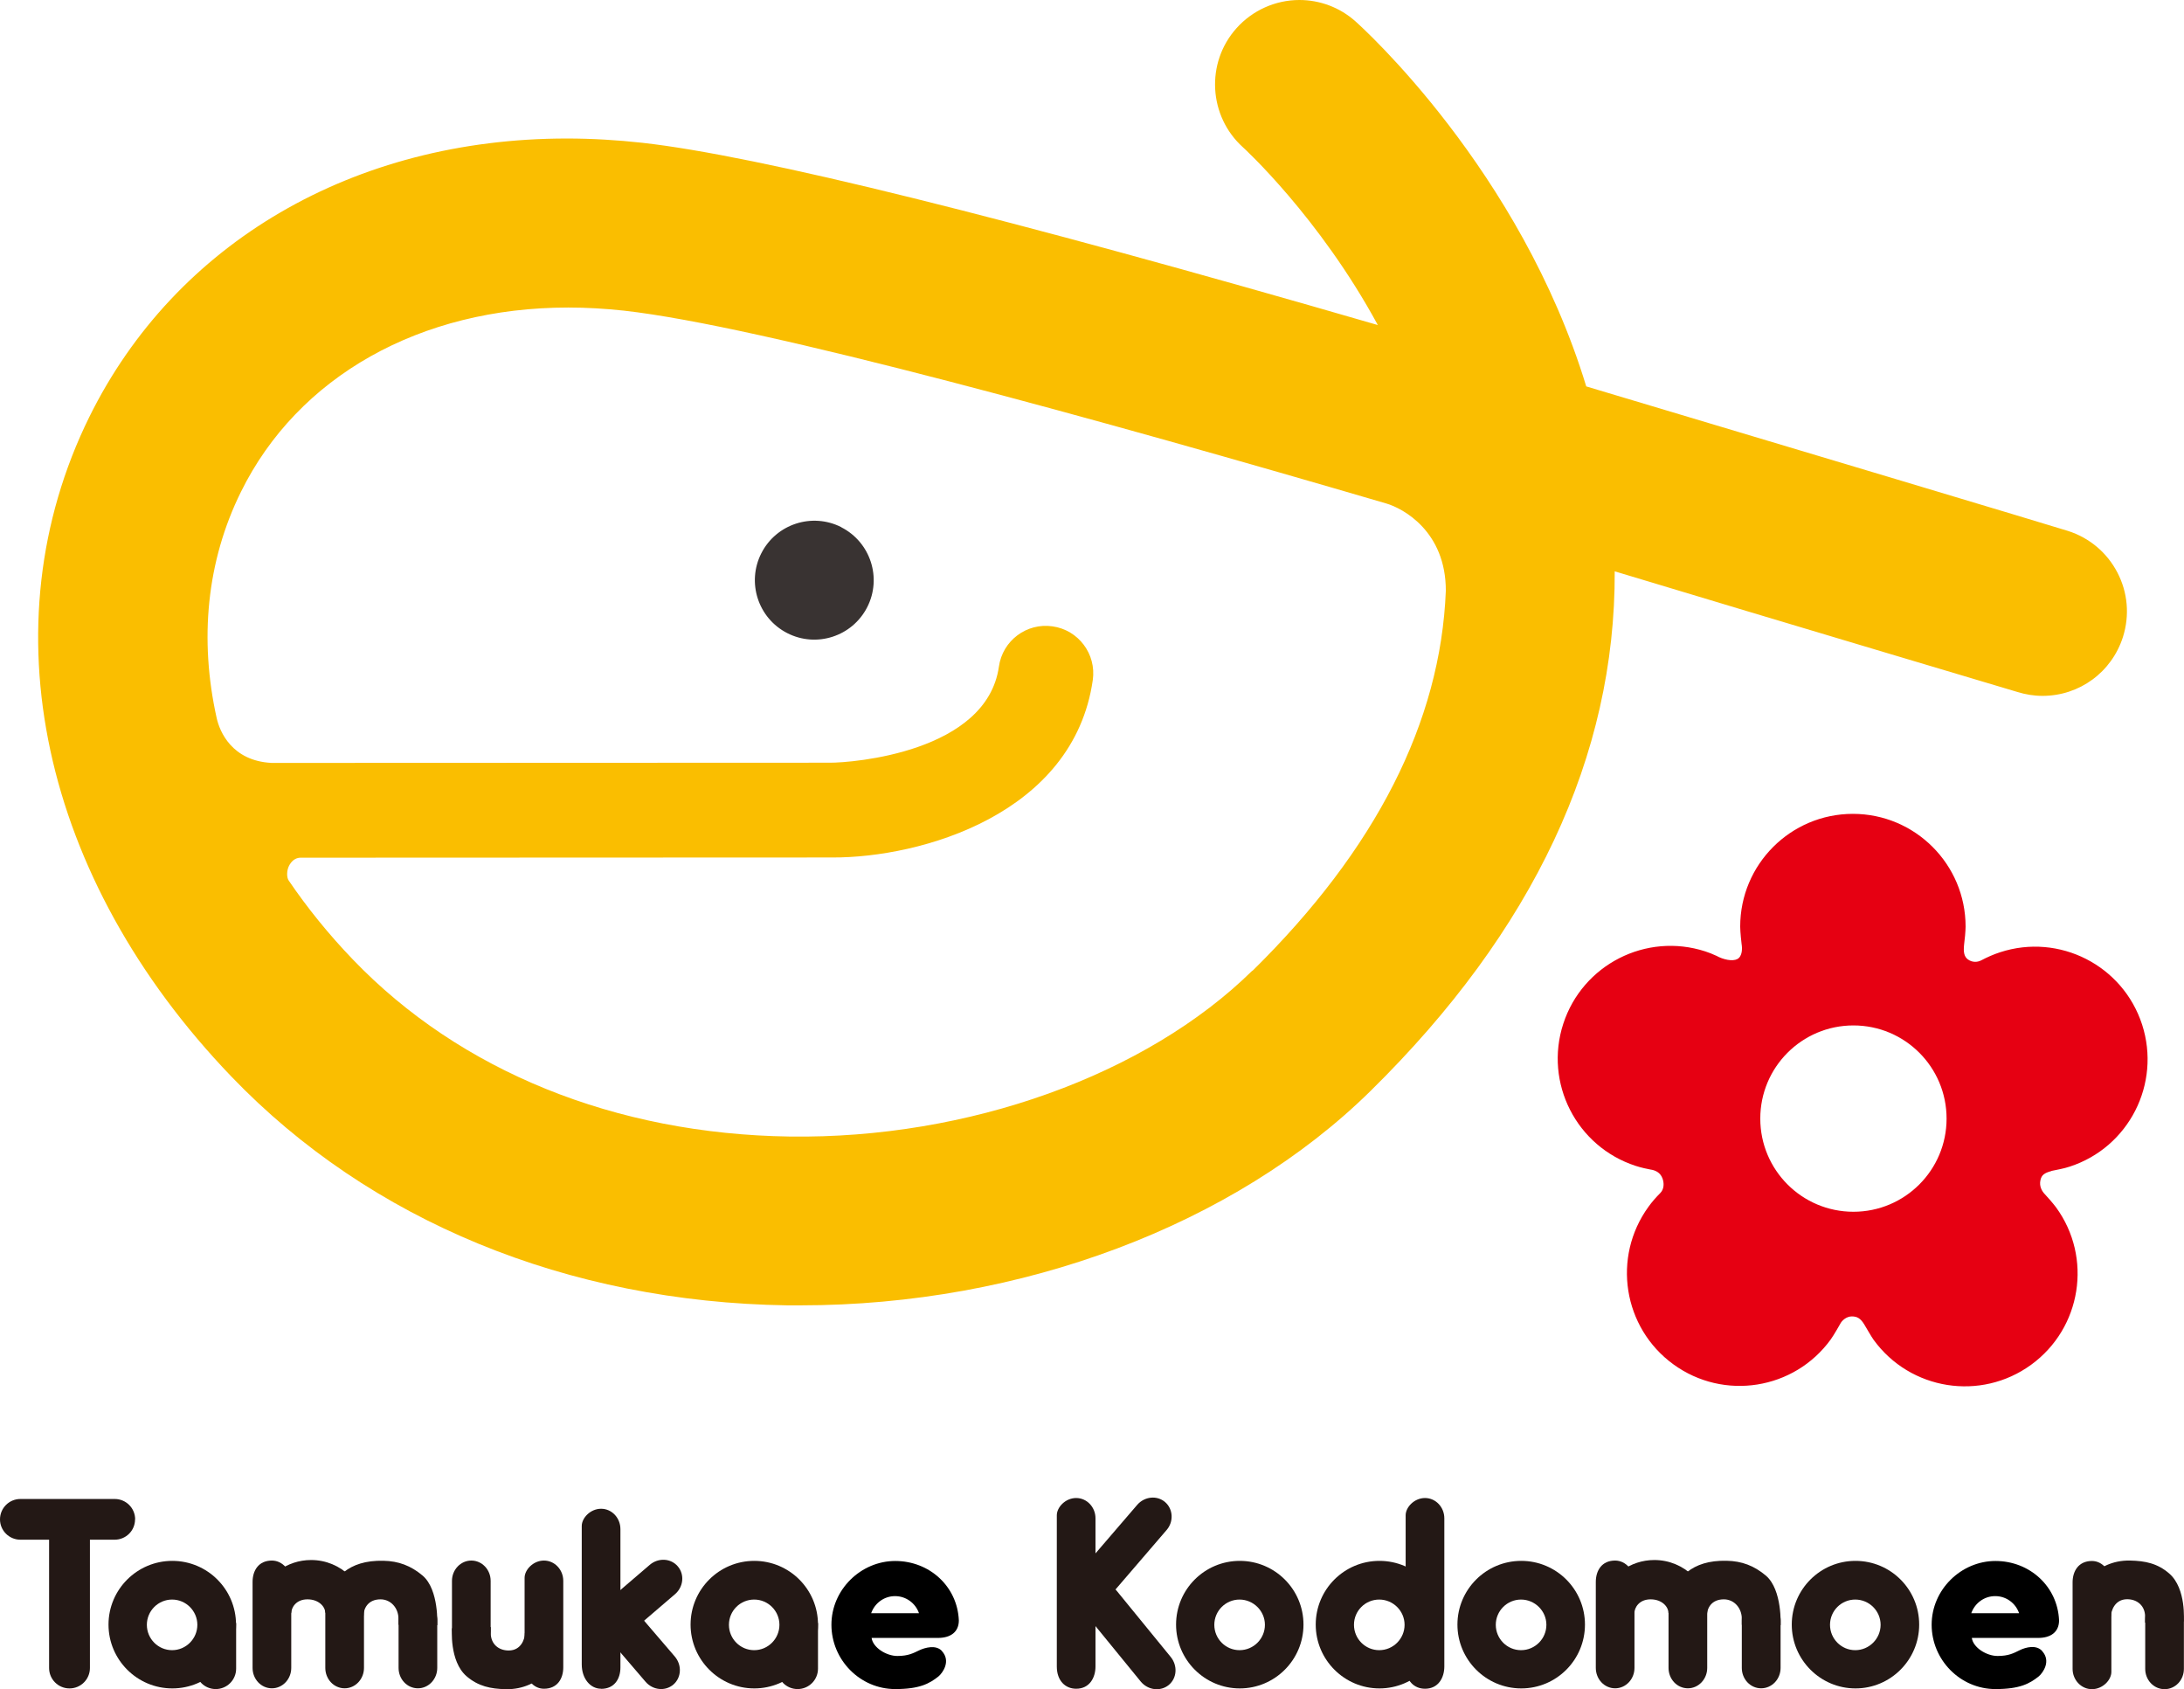 <?xml version="1.0" encoding="UTF-8"?><svg id="a" xmlns="http://www.w3.org/2000/svg" width="203.29" height="157.21" viewBox="0 0 203.29 157.21"><defs><style>.b{fill:#fabe00;}.c{fill:#e60012;}.d{fill:#231815;}.e{fill:#393332;}</style></defs><g><path class="c" d="M190.95,108.97c.57-.12,1.13-.21,1.7-.4,5.51-1.79,8.52-7.71,6.74-13.22-1.79-5.51-7.71-8.53-13.22-6.73-.62,.2-1.2,.46-1.75,.75-.34,.18-.82,.22-1.24-.08-.37-.27-.43-.71-.36-1.38,.06-.4,.14-1.3,.14-1.68,0-5.79-4.7-10.49-10.49-10.49s-10.49,4.7-10.49,10.49c0,.49,.12,1.58,.13,1.62,.07,.4,.08,1.14-.39,1.4-.45,.24-1.32,.06-1.97-.31h-.01c-.33-.15-.66-.29-1.01-.4-5.51-1.79-11.43,1.23-13.22,6.74-1.79,5.51,1.23,11.43,6.74,13.22,.45,.15,1.12,.3,1.37,.34,.44,.06,.91,.26,1.12,.81,.17,.44,.17,1.02-.21,1.39-.39,.39-.76,.81-1.09,1.27-3.4,4.69-2.37,11.25,2.32,14.66,4.69,3.41,11.25,2.37,14.65-2.32,.28-.39,.83-1.35,.86-1.41,.17-.36,.61-.73,1.1-.73,.5,0,.81,.18,1.16,.75,.14,.22,.65,1.13,.87,1.43,3.41,4.69,9.97,5.73,14.66,2.32,4.69-3.41,5.73-9.97,2.32-14.65-.29-.39-.87-1.05-1.04-1.22-.25-.26-.55-.72-.41-1.32,.1-.45,.34-.66,1.03-.84Zm-18.43,3.8c-4.79,0-8.67-3.88-8.67-8.67s3.88-8.67,8.67-8.67,8.67,3.88,8.67,8.67-3.88,8.67-8.67,8.67Z"/><path class="e" d="M78.31,49.07c2.72,1.39,3.8,4.72,2.41,7.44-1.39,2.72-4.72,3.8-7.44,2.41-2.72-1.39-3.8-4.72-2.41-7.44,1.39-2.72,4.72-3.8,7.44-2.42Z"/><path class="b" d="M197.09,53.28c-.97-1.86-2.6-3.23-4.6-3.87-1.31-.42-26.37-7.93-44.84-13.45C141.52,15.83,126.79,2.54,126.16,1.98c-1.44-1.28-3.29-1.98-5.21-1.98-2.23,0-4.37,.96-5.86,2.63-2.88,3.22-2.6,8.19,.61,11.08,.07,.06,7.11,6.5,12.55,16.54-34.69-10.06-57.72-15.76-68.45-16.96-2.36-.26-4.72-.4-7.04-.4-19.82,0-36.44,9.69-44.45,25.92C-1.25,58.21,3.81,81.72,21.53,100.18c12.9,13.44,31.28,21,51.75,21.3,.41,0,.82,0,1.23,0,20.53,0,40.37-7.46,53.07-19.96,15.15-14.9,22.79-31.17,22.72-48.35,15.42,4.66,36.98,11.07,37.46,11.22,.77,.24,1.56,.37,2.36,.37,3.44,0,6.45-2.21,7.49-5.49,.63-2,.45-4.13-.52-5.99Zm-80.52,37.05c-9.88,9.72-26.45,15.67-43.06,15.44-16.24-.23-30.68-6.08-40.65-16.46-2.28-2.37-4.27-4.84-5.99-7.37-.18-.25-.23-.94,.09-1.47,.32-.54,.73-.64,1-.65l49.39-.02s.09,0,.13,0c8.23,.03,22.45-4.01,24.24-16.52,.34-2.41-1.33-4.65-3.75-4.99-2.41-.35-4.65,1.33-4.99,3.75-1.14,7.98-13.66,8.95-15.73,8.94l-51.97,.02c-3.7-.19-4.83-2.92-5.11-4.17-1.63-7.32-.94-14.59,2.26-21.06,5.3-10.74,16.69-17.15,30.46-17.15,1.7,0,3.45,.1,5.19,.29,12.75,1.42,44.51,10.2,70.94,17.94,1.59,.46,5.57,2.61,5.56,8.13-.48,12.2-6.52,24.08-17.99,35.36Z"/></g><g><path class="d" d="M12.57,141.4c0,1.05-.85,1.89-1.9,1.89H1.9c-1.05,0-1.9-.85-1.9-1.89H0c0-1.05,.85-1.9,1.9-1.9H10.68c1.05,0,1.9,.85,1.9,1.9h0Z"/><path class="d" d="M6.47,140.86c1.05,0,1.9,.85,1.9,1.9v12.47c0,1.05-.85,1.9-1.9,1.9h0c-1.05,0-1.9-.85-1.9-1.9v-12.47c0-1.05,.85-1.9,1.9-1.9h0Z"/></g><g><path class="d" d="M55.95,157.16c-1,0-1.8-.94-1.8-2.27v-12.87c0-.76,.81-1.61,1.8-1.61h0c1,0,1.8,.85,1.8,1.9v12.87c0,1.05-.55,1.99-1.8,1.99h0Z"/><path class="d" d="M57.27,150.46c.76-.65,1.98-.46,2.66,.34l2.88,3.36c.68,.8,.62,1.96-.13,2.61h0c-.76,.65-1.92,.53-2.6-.27l-2.88-3.36c-.68-.79-.87-1.87,.07-2.68h0Z"/><path class="d" d="M56.78,151.17c-.65-.75-.46-1.98,.34-2.66l3.36-2.88c.8-.68,1.96-.62,2.61,.14h0c.65,.76,.53,1.92-.27,2.6l-3.36,2.88c-.79,.68-1.87,.87-2.68-.08h0Z"/></g><g><path class="d" d="M100.17,157.16c-1,0-1.8-.74-1.8-2.07v-14.07c0-.76,.81-1.61,1.8-1.61h0c1,0,1.8,.85,1.8,1.89v13.79c0,1.05-.56,2.07-1.8,2.07h0Z"/><path class="d" d="M101.28,147.66c.77-.63,1.99-.42,2.66,.38l5.03,6.16c.66,.81,.59,1.97-.18,2.61h0c-.77,.63-1.93,.49-2.6-.31l-5.03-6.16c-.67-.81-.84-1.88,.12-2.68h0Z"/><path class="d" d="M100.59,148.93c-.75-.65-.75-1.89-.07-2.68l5.33-6.2c.68-.79,1.85-.91,2.6-.26h0c.75,.65,.82,1.82,.13,2.61l-5.33,6.2c-.68,.8-1.72,1.15-2.66,.34h0Z"/></g><g><path class="d" d="M20.08,151.31c1.05,0,1.9-.28,1.9-.28v4.26c0,1.05-.85,1.9-1.9,1.9h0c-1.05,0-1.89-.85-1.89-1.9v-2.08c0-1.05,.85-4.47,1.89-4.47v2.57Z"/><path class="d" d="M16.04,145.26c-3.28,0-5.94,2.66-5.94,5.93s2.66,5.94,5.94,5.94,5.93-2.66,5.93-5.94-2.66-5.93-5.93-5.93Zm-.02,8.31c-1.3,0-2.35-1.06-2.35-2.36s1.06-2.35,2.35-2.35,2.35,1.06,2.35,2.35-1.05,2.36-2.35,2.36Z"/></g><g><path class="d" d="M74.24,151.31c1.05,0,1.9-.28,1.9-.28v4.26c0,1.05-.85,1.9-1.9,1.9h0c-1.05,0-1.89-.85-1.89-1.9v-2.08c0-1.05,.85-4.47,1.89-4.47v2.57Z"/><path class="d" d="M70.21,145.26c-3.28,0-5.93,2.66-5.93,5.93s2.66,5.94,5.93,5.94,5.93-2.66,5.93-5.94-2.66-5.93-5.93-5.93Zm-.01,8.31c-1.3,0-2.35-1.06-2.35-2.36s1.05-2.35,2.35-2.35,2.35,1.06,2.35,2.35-1.05,2.36-2.35,2.36Z"/></g><path class="d" d="M115.4,145.26c-3.28,0-5.93,2.66-5.93,5.93s2.66,5.94,5.93,5.94,5.93-2.66,5.93-5.94-2.66-5.93-5.93-5.93Zm-.02,8.31c-1.3,0-2.35-1.06-2.35-2.36s1.06-2.35,2.35-2.35,2.36,1.06,2.36,2.35-1.05,2.36-2.36,2.36Z"/><path class="d" d="M141.6,145.26c-3.28,0-5.94,2.66-5.94,5.93s2.66,5.94,5.94,5.94,5.93-2.66,5.93-5.94-2.66-5.93-5.93-5.93Zm-.02,8.31c-1.3,0-2.35-1.06-2.35-2.36s1.06-2.35,2.35-2.35,2.36,1.06,2.36,2.35-1.05,2.36-2.36,2.36Z"/><path class="d" d="M172.71,145.26c-3.28,0-5.93,2.66-5.93,5.93s2.66,5.94,5.93,5.94,5.93-2.66,5.93-5.94-2.65-5.93-5.93-5.93Zm-.02,8.31c-1.3,0-2.35-1.06-2.35-2.36s1.05-2.35,2.35-2.35,2.36,1.06,2.36,2.35-1.06,2.36-2.36,2.36Z"/><g><path class="d" d="M132.64,157.16c-1,0-1.8-.74-1.8-2.07v-14.07c0-.76,.81-1.61,1.8-1.61h0c1,0,1.8,.85,1.8,1.89v13.79c0,1.05-.56,2.07-1.8,2.07h0Z"/><path class="d" d="M128.4,145.26c-3.28,0-5.93,2.66-5.93,5.93s2.66,5.94,5.93,5.94,5.93-2.66,5.93-5.94-2.65-5.93-5.93-5.93Zm-.02,8.31c-1.3,0-2.35-1.06-2.35-2.36s1.05-2.35,2.35-2.35,2.36,1.06,2.36,2.35-1.05,2.36-2.36,2.36Z"/></g><g><path class="d" d="M43.87,153.67c-1,0-1.8-1.1-1.8-2.14v-4.41c0-1.04,.81-1.89,1.8-1.89h0c1,0,1.8,.85,1.8,1.89v4.56c0,1.05-.55,1.99-1.8,1.99h0Z"/><path class="d" d="M50.63,157.16c-1,0-1.8-.94-1.8-2.27v-8.05c0-.76,.81-1.61,1.8-1.61h0c1,0,1.8,.85,1.8,1.89v8.05c0,1.05-.55,1.99-1.8,1.99h0Z"/><path class="d" d="M50.75,155.86c-.84,.66-1.99,1.38-3.68,1.34-1.39-.03-2.55-.26-3.65-1.21-1.61-1.4-1.35-4.46-1.35-4.46l3.61-.11c0,.06,0,.5,0,.56,0,1,.71,1.62,1.67,1.62,1.17,0,1.51-1.09,1.51-1.63"/></g><g><path class="d" d="M201.48,148.76c1,0,1.8,1.1,1.8,2.14v4.41c0,1.05-.8,1.89-1.8,1.89h0c-1,0-1.8-.85-1.8-1.89v-4.56c0-1.05,.55-1.99,1.8-1.99h0Z"/><path class="d" d="M194.72,145.27c1,0,1.81,.94,1.81,2.27v8.05c0,.76-.81,1.61-1.81,1.61h0c-.99,0-1.8-.85-1.8-1.89v-8.05c0-1.04,.55-1.99,1.8-1.99h0Z"/><path class="d" d="M194.6,146.58c.84-.66,1.99-1.39,3.68-1.35,1.39,.03,2.55,.26,3.64,1.21,1.61,1.4,1.35,4.46,1.35,4.46l-3.6,.11c0-.06,0-.5,0-.56,0-1-.72-1.62-1.67-1.62-1.16,0-1.51,1.09-1.51,1.63"/></g><g><path class="d" d="M32.08,146.73c1,0,1.8,.32,1.8,1.37v7.12c0,1.05-.81,1.9-1.8,1.9h0c-1,0-1.8-.85-1.8-1.9v-7.12c0-1.05,.81-1.35,1.8-1.35v-.02Z"/><path class="d" d="M25.31,145.23c1,0,1.8,.94,1.8,1.99v8c0,1.05-.81,1.9-1.8,1.9h0c-1,0-1.8-.85-1.8-1.9v-8c0-1.05,.55-1.99,1.8-1.99h0Z"/><path class="d" d="M38.9,148.81c.99,0,1.8,.94,1.8,1.99v4.42c0,1.05-.81,1.9-1.8,1.9h0c-1,0-1.8-.85-1.8-1.9v-4.42c0-1.05,.55-1.99,1.8-1.99h0Z"/><path class="d" d="M32.55,146.64c-.93-.9-2.19-1.46-3.59-1.46-1.13,0-2.17,.36-3.02,.98l1.17,3.99c0-.57,.47-1.31,1.51-1.31s1.66,.67,1.66,1.28l2.27-3.48Z"/><path class="d" d="M32.02,146.29c.84-.66,1.99-1.08,3.68-1.04,1.39,.03,2.54,.45,3.65,1.39,1.53,1.32,1.35,4.61,1.35,4.61l-3.61-.04c0-.06,0-.5,0-.56,0-1-.71-1.81-1.67-1.81-1.16,0-1.58,.84-1.58,1.54"/></g><g><path class="d" d="M157.11,146.73c1,0,1.8,.32,1.8,1.37v7.12c0,1.05-.81,1.9-1.8,1.9h0c-1,0-1.8-.85-1.8-1.9v-7.12c0-1.05,.81-1.35,1.8-1.35v-.02Z"/><path class="d" d="M150.34,145.23c1,0,1.8,.94,1.8,1.99v8c0,1.05-.81,1.9-1.8,1.9h0c-1,0-1.8-.85-1.8-1.9v-8c0-1.05,.55-1.99,1.8-1.99h0Z"/><path class="d" d="M163.93,148.81c1,0,1.81,.94,1.81,1.99v4.42c0,1.05-.81,1.9-1.81,1.9h0c-1,0-1.8-.85-1.8-1.9v-4.42c0-1.05,.55-1.99,1.8-1.99h0Z"/><path class="d" d="M157.58,146.64c-.93-.9-2.19-1.46-3.59-1.46-1.13,0-2.17,.36-3.02,.98l1.16,3.99c0-.57,.47-1.31,1.51-1.31s1.66,.67,1.66,1.28l2.27-3.48Z"/><path class="d" d="M157.05,146.29c.84-.66,1.99-1.08,3.68-1.04,1.39,.03,2.54,.45,3.65,1.39,1.53,1.32,1.36,4.61,1.36,4.61l-3.61-.04c0-.06,0-.5,0-.56,0-1-.71-1.81-1.67-1.81-1.17,0-1.58,.84-1.58,1.54"/></g><path d="M87.68,153.65c-.55-.61-1.58-.32-2.11-.07-.53,.25-1,.53-2.04,.53s-2.28-.79-2.4-1.68h6.18c1.17,0,1.94-.55,1.94-1.63-.13-3.16-2.73-5.53-5.92-5.53s-5.94,2.66-5.94,5.93,2.66,5.99,5.94,5.99c2.24,0,3.17-.49,4.04-1.19,.37-.32,1.16-1.4,.31-2.34Zm-4.37-5.11c1.03,0,1.91,.66,2.23,1.59h-4.45c.32-.92,1.19-1.59,2.22-1.59Z"/><path d="M190.09,153.65c-.55-.61-1.52-.36-2.11-.07-.53,.26-1,.53-2.04,.53s-2.28-.79-2.4-1.68h6.18c1.17,0,1.94-.55,1.94-1.63-.13-3.16-2.73-5.53-5.92-5.53s-5.94,2.66-5.94,5.93,2.66,5.99,5.94,5.99c2.24,0,3.17-.49,4.04-1.19,.37-.32,1.16-1.4,.31-2.34Zm-4.37-5.11c1.03,0,1.9,.66,2.22,1.59h-4.45c.32-.92,1.19-1.59,2.22-1.59Z"/></svg>